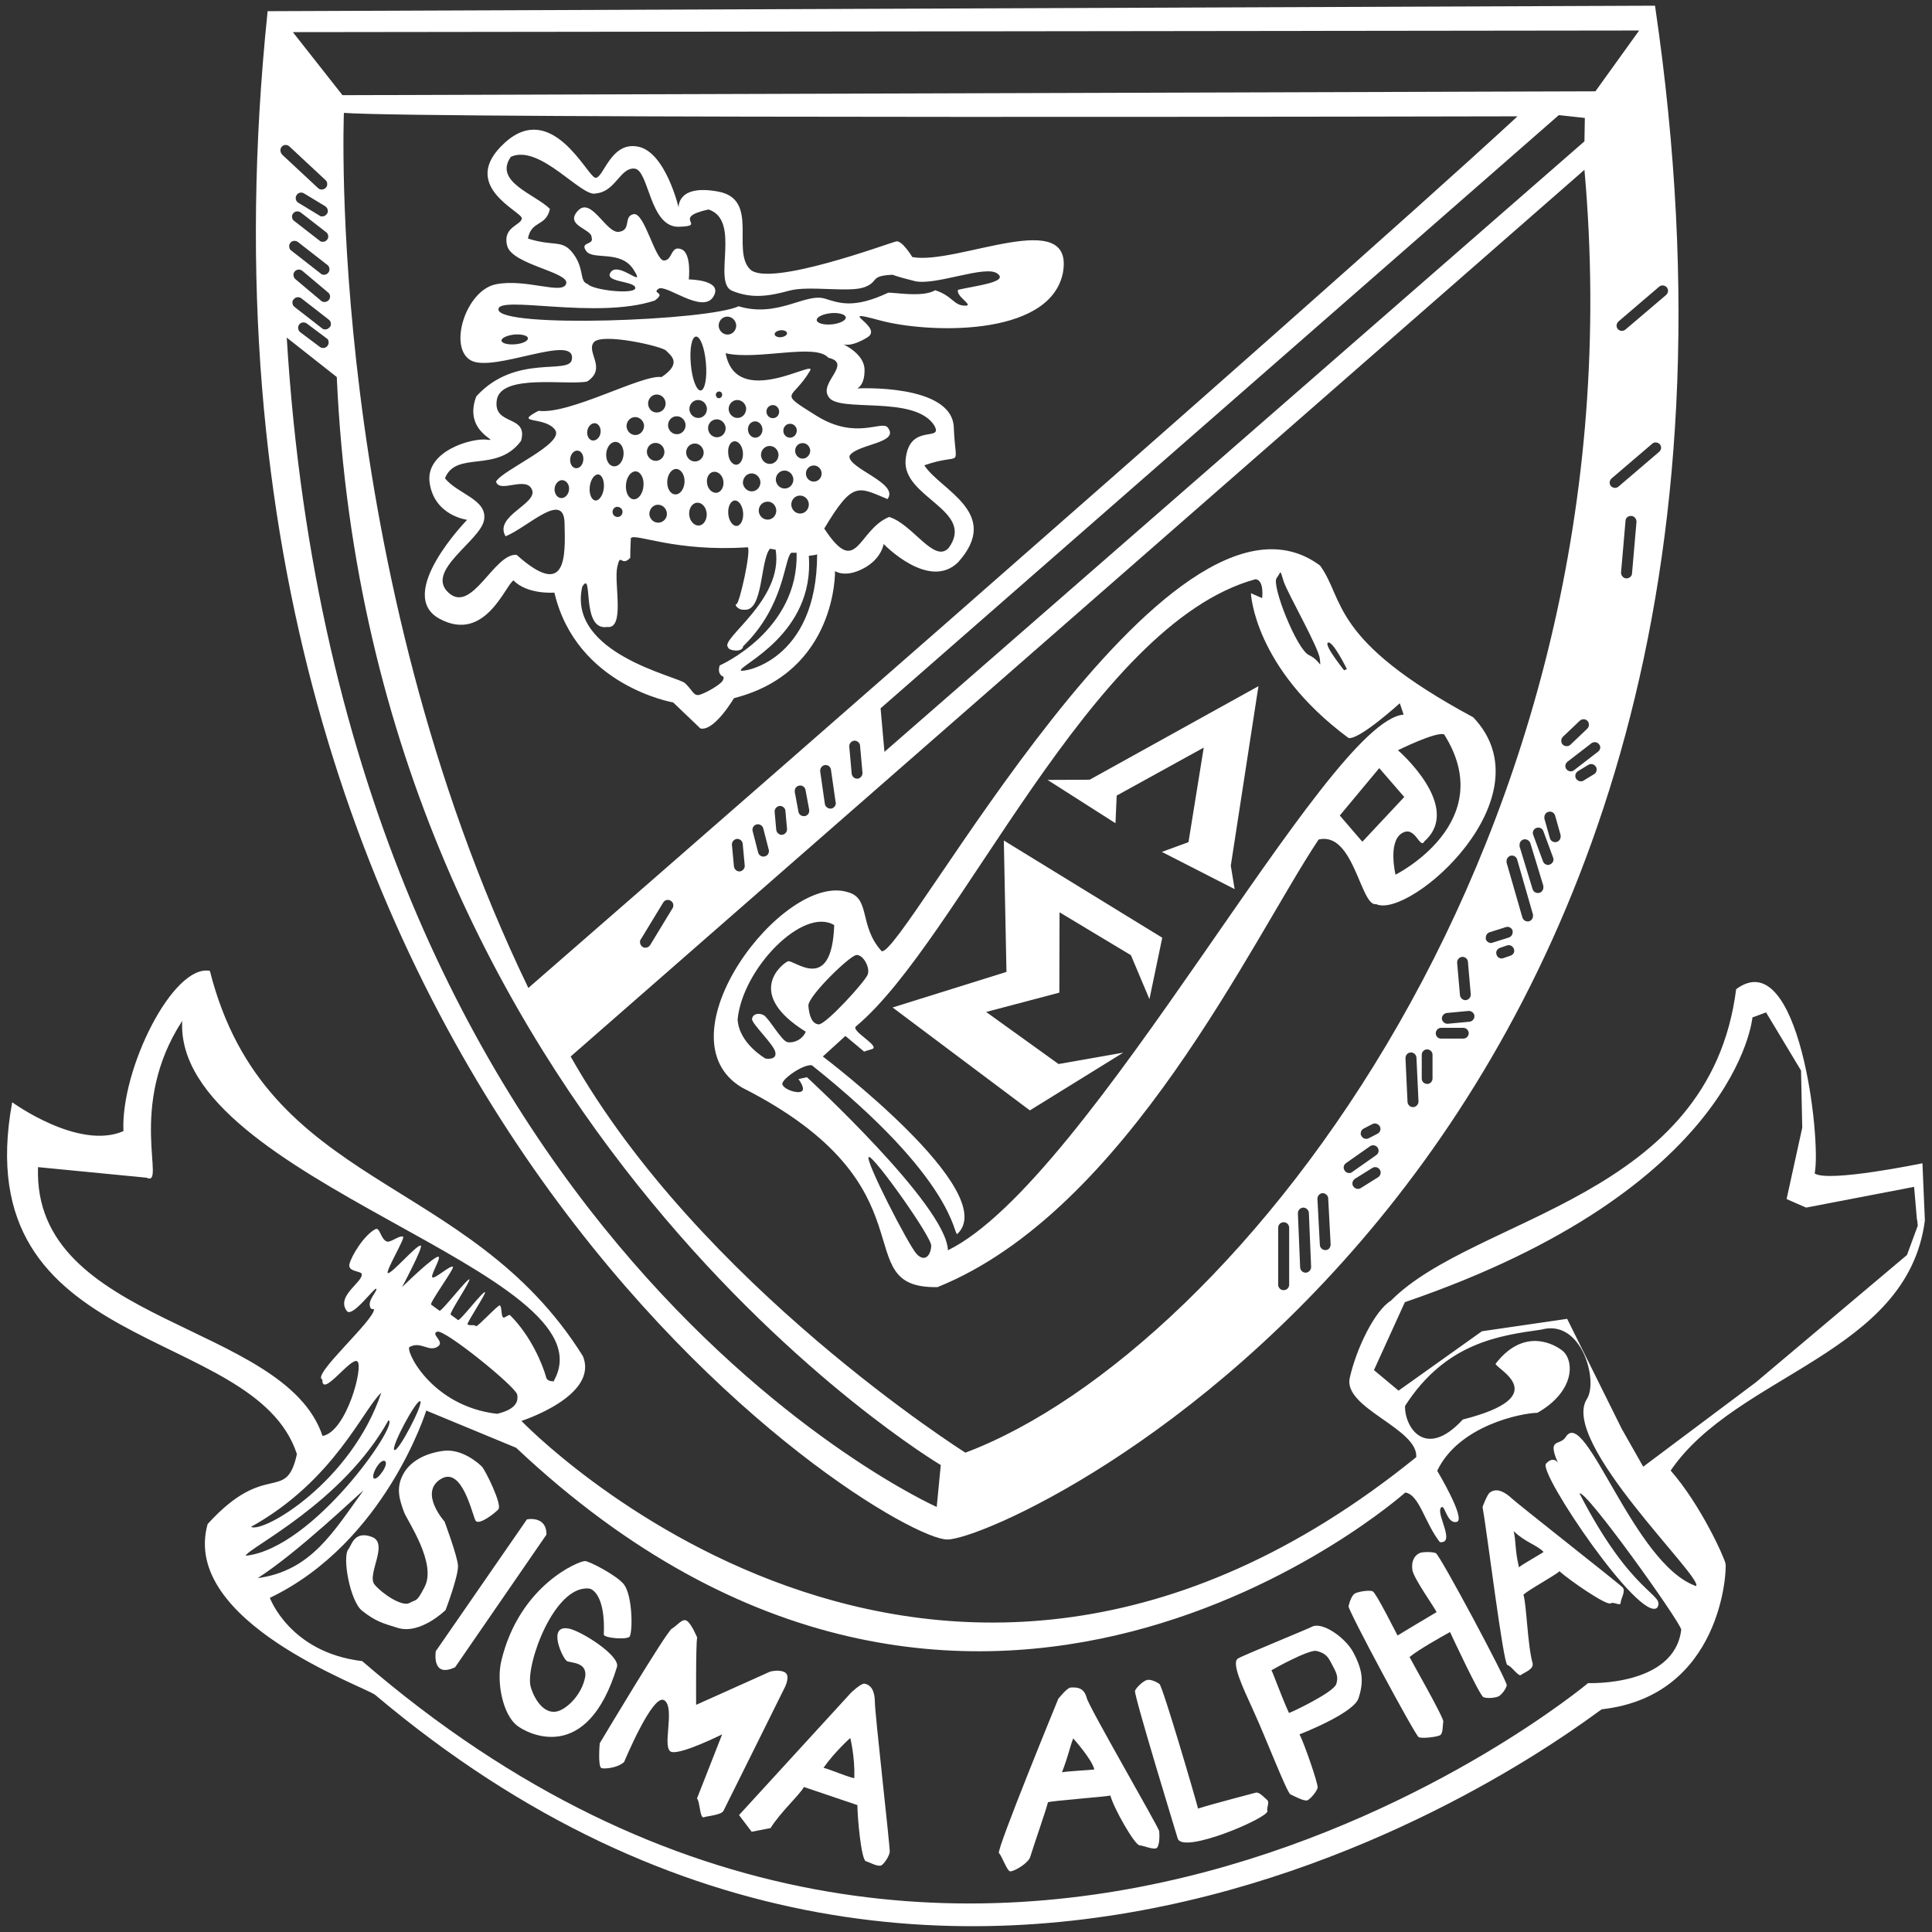 <?xml version="1.0" encoding="UTF-8"?>
<svg id="Layer_1" xmlns="http://www.w3.org/2000/svg" xmlns:xlink="http://www.w3.org/1999/xlink" version="1.1" viewBox="0 0 950 950">
  <rect x="0" y="0" width="950" height="950" fill="#333333" stroke="none"/>
  <!-- Generator: Adobe Illustrator 29.3.1, SVG Export Plug-In . SVG Version: 2.1.0 Build 151)  -->
  <defs>
    <style>
      .st0 {
        fill: #fff;
      }
    </style>
  </defs>
  <path class="st0" d="M813.8,2.8L131.6,5.5c-55.3,531,303.7,751.7,334.2,751.5,30.5,0,432.1-183.5,348-754.2ZM806,15l-21.5,29.9-616.1,1.9-24.4-31,662-.8ZM259.8,485.8C159.9,278.7,169.1,55.5,169.1,55.5c37.1,3,577.1,1.7,577.1,1.7-102.1,94.3-486.4,428.6-486.4,428.6ZM424.1,380.2c0,1.4-1.1,2.5-2.4,2.7h-.2c-1.4,0-2.5-1.1-2.7-2.4l-1.2-13.4v-.2c0-1.4,1.1-2.5,2.4-2.7,1.4-.1,2.8,1,2.9,2.4l1.2,13.4q0,.1,0,.2ZM411,394.9c0,1.3-1,2.5-2.3,2.7h-.4c-1.3,0-2.5-1-2.7-2.3l-2.3-16v-.4c0-1.3,1-2.5,2.3-2.7,1.5-.2,2.8.8,3,2.3l2.3,16c.1.1.1.2.1.4ZM397.9,398.7c0,1.3-.9,2.4-2.2,2.6h-.5c-1.3,0-2.4-.9-2.6-2.2l-1.8-9.7v-.5c0-1.3.9-2.4,2.2-2.6,1.4-.3,2.9.7,3.1,2.2l1.8,9.7v.5ZM387,407.8c0,1.4-1.1,2.5-2.4,2.7h-.2c-1.4,0-2.5-1.1-2.7-2.4l-.8-8.9v-.2c0-1.4,1.1-2.5,2.4-2.7,1.5-.1,2.8,1,2.9,2.4l.8,8.9s0,.1,0,.2ZM378.1,418.5c0,1.2-.8,2.3-2,2.6-.2.1-.5.1-.7.1-1.2,0-2.3-.8-2.6-2l-2.7-10.5c-.1-.2-.1-.5-.1-.7,0-1.2.8-2.3,2-2.6,1.4-.4,2.9.5,3.3,1.9l2.7,10.5c.1.2.1.5.1.7ZM366.2,425.8c0,1.4-1.1,2.5-2.4,2.7h-.2c-1.4,0-2.5-1.1-2.7-2.4l-1-10.7v-.2c0-1.4,1.1-2.5,2.4-2.7,1.5-.1,2.8,1,2.9,2.4l1,10.7c0,.1,0,.2,0,.2ZM331.1,445.2c0,.5-.1,1-.4,1.4l-11,18.1c-.5.8-1.4,1.3-2.3,1.3s-1-.1-1.4-.4c-.8-.5-1.3-1.4-1.3-2.3s.1-1,.4-1.4l11-18.1c.8-1.3,2.4-1.7,3.7-.9.8.5,1.3,1.3,1.3,2.3ZM766.5,56.6l12.8,1.4-.2,11.5-344.2,300.2-1.9-21.4L766.5,56.6ZM159.9,162c-.6,0-1.2-.2-1.6-.6l-13.5-10.5c-.7-.5-1-1.3-1-2.1s.2-1.2.6-1.6c.9-1.2,2.6-1.4,3.8-.5l13.5,10.5c.7.5,1,1.3,1,2.1s-.2,1.2-.6,1.6c-.6.7-1.4,1.1-2.2,1.1ZM161.6,168.4c0,.6-.2,1.1-.5,1.6-.5.7-1.3,1.1-2.2,1.1s-1.1-.2-1.6-.5l-9.6-7.2c-.7-.5-1.1-1.3-1.1-2.2s.2-1.1.5-1.6c.9-1.2,2.6-1.4,3.8-.5l9.6,7.2c.8.4,1.1,1.2,1.1,2.1ZM147.9,104.5l12.5,9.7c.7.5,1,1.3,1,2.1s-.2,1.1-.6,1.6c-.5.7-1.3,1-2.1,1s-1.1-.2-1.6-.6l-12.5-9.7c-.7-.5-1-1.3-1-2.1s.2-1.1.6-1.6c.8-1.1,2.5-1.3,3.7-.4ZM145.4,97.4c0-.5.1-.9.4-1.4.8-1.3,2.4-1.7,3.7-.9l10.4,6.3c.8.5,1.3,1.4,1.3,2.3s-.1.9-.4,1.4c-.5.8-1.4,1.3-2.3,1.3s-.9,0-1.4-.4l-10.4-6.3c-.8-.5-1.3-1.3-1.3-2.3ZM146.5,119l14.5,11.3c.7.5,1,1.3,1,2.1s-.2,1.2-.6,1.7c-.5.7-1.3,1-2.1,1s-1.2-.2-1.6-.6l-14.5-11.3c-.7-.5-1-1.3-1-2.1s.2-1.2.6-1.7c.8-1.1,2.5-1.3,3.7-.4ZM162.3,145.8c0,.6-.2,1.2-.6,1.7-.5.6-1.3,1-2.1,1s-1.2-.2-1.7-.6l-12.6-10.6c-.6-.5-1-1.3-1-2.1s.2-1.2.6-1.7c1-1.1,2.6-1.3,3.8-.3l12.6,10.6c.7.5,1,1.3,1,2ZM137.9,73.9c0-.7.2-1.3.7-1.8,1-1.1,2.7-1.1,3.8,0l17.6,16.4c.6.5.9,1.2.9,2s-.2,1.3-.7,1.8c-.5.6-1.3.9-2,.9s-1.3-.2-1.8-.7l-17.6-16.4c-.6-.7-.9-1.4-.9-2.1ZM460.6,741S168.1,610.9,141,166l24.6,19.4c16.5,368.3,297,535,297,535l-2,20.6ZM474.7,714.3s-130.6-82.3-194.1-194.8L779.1,83.5c29.4,329-171.6,580.8-304.4,630.8ZM723.2,489.1c0,1.4-1.1,2.5-2.4,2.7h-.2c-1.4,0-2.5-1.1-2.7-2.4l-1.4-16v-.2c0-1.4,1.1-2.5,2.4-2.7,1.5-.1,2.8,1,2.9,2.4l1.4,16c-.1,0,0,.1,0,.2ZM678.8,555.1c0,1-.5,1.9-1.5,2.4l-4.3,2.2c-.4.2-.8.3-1.2.3-1,0-1.9-.5-2.4-1.5s-.3-.8-.3-1.2c0-1,.5-1.9,1.5-2.4l4.3-2.2c1.3-.7,2.9,0,3.6,1.2.2.3.3.7.3,1.2ZM633.9,631.7c0,1.5-1.2,2.7-2.7,2.7h0c-1.5,0-2.7-1.2-2.7-2.7v-28c0-1.5,1.2-2.7,2.7-2.7h0c1.5,0,2.7,1.2,2.7,2.7v28ZM642,625.8h0c-1.4,0-2.6-1.1-2.7-2.6l-1.1-26.6h0c0-1.5,1.1-2.7,2.6-2.8,1.4,0,2.7,1.1,2.8,2.6l1.1,26.6h0c0,1.5-1.2,2.7-2.6,2.8ZM651.7,614.7h0c-1.4,0-2.6-1.1-2.7-2.5l-1.2-22.7h0c0-1.5,1.1-2.7,2.5-2.8,1.5,0,2.7,1.1,2.8,2.5l1.2,22.7h0c0,1.6-1.1,2.8-2.5,2.8ZM663.4,576.8c-.9,0-1.7-.4-2.2-1.2-.3-.5-.5-1-.5-1.5,0-.8.4-1.7,1.2-2.2l11.8-8.3c1.2-.8,2.9-.5,3.7.7.3.5.5,1,.5,1.5,0,.8-.4,1.7-1.2,2.2l-11.8,8.3c-.4.4-1,.5-1.5.5ZM677.6,578.9l-8.5,5.3c-.4.3-.9.4-1.4.4-.9,0-1.8-.5-2.3-1.3-.3-.4-.4-.9-.4-1.4,0-.9.5-1.8,1.3-2.3l8.5-5.3c1.3-.8,2.9-.4,3.7.9.3.4.4.9.4,1.4,0,.9-.5,1.8-1.3,2.3ZM694.8,544.4h0c-1.4,0-2.6-1.1-2.7-2.6l-1-21.5h0c0-1.5,1.1-2.7,2.6-2.8,1.5,0,2.7,1.1,2.8,2.6l1,21.5h0c0,1.5-1.2,2.7-2.6,2.8ZM704.4,530.3c0,1.5-1.2,2.7-2.6,2.7h0c-1.5,0-2.7-1.2-2.7-2.6v-11.7h0c0-1.5,1.2-2.7,2.6-2.7,1.5,0,2.7,1.2,2.7,2.6v11.7h0ZM722.2,508c0,1.5-1.2,2.7-2.7,2.7h-10.8c-1.5.1-2.7-1.1-2.7-2.6h0c0-1.5,1.2-2.7,2.7-2.7h10.8c1.4,0,2.6,1.1,2.7,2.6h0ZM722.6,502.4l-10.7,1h-.2c-1.4,0-2.5-1.1-2.7-2.4v-.2c0-1.4,1.1-2.5,2.4-2.7l10.7-1c1.4-.1,2.8,1,2.9,2.4v.2c0,1.4-1,2.5-2.4,2.7ZM733.2,463.7c-1.1,0-2.2-.7-2.6-1.9,0-.3,0-.5,0-.8,0-1.1.7-2.2,1.9-2.6l7.9-2.5c1.4-.5,2.9.3,3.4,1.7,0,.3,0,.5,0,.8,0,1.1-.7,2.2-1.9,2.6l-7.9,2.5c-.2,0-.5.2-.8.2ZM742.8,469.9l-3.5,1.2c-.3.1-.6.2-.9.2-1.1,0-2.2-.7-2.5-1.8,0-.3-.2-.6-.2-.9,0-1.1.7-2.1,1.8-2.5l3.5-1.2c1.4-.5,2.9.3,3.4,1.7,0,.3.2.6.2.9,0,1-.7,2-1.8,2.4ZM751.9,453c-.2.1-.5.1-.7.1-1.2,0-2.2-.8-2.6-1.9l-7.8-27.1c0-.2,0-.5,0-.7,0-1.2.8-2.2,1.9-2.6,1.4-.4,2.9.4,3.3,1.8l7.8,27.1c0,.2,0,.5,0,.7,0,1.2-.7,2.2-1.9,2.6ZM757,439c-.3.1-.5.1-.8.1-1.2,0-2.2-.7-2.6-1.9l-6.4-21c0-.3,0-.5,0-.8,0-1.2.7-2.2,1.9-2.6,1.4-.4,2.9.4,3.4,1.8l6.4,21c0,.3,0,.5,0,.8,0,1.2-.8,2.3-1.9,2.6ZM762.1,425.1c-.3.1-.6.2-.9.2-1.1,0-2.1-.7-2.5-1.8l-4.8-13c0-.3-.2-.6-.2-.9,0-1.1.7-2.1,1.8-2.5,1.4-.5,2.9.2,3.4,1.6l4.8,13c0,.3.2.6.2.9,0,1-.7,2.1-1.8,2.5ZM765.4,414c-.2.1-.5.1-.7.1-1.2,0-2.3-.8-2.6-2l-2.7-9.6c0-.2,0-.5,0-.7,0-1.2.8-2.3,2-2.6,1.4-.4,2.9.4,3.3,1.9l2.7,9.6c0,.2,0,.5,0,.7,0,1.2-.8,2.3-2,2.6ZM767.7,364.2c0-.7.3-1.4.8-1.9l8.3-7.9c1.1-1,2.8-1,3.8.1.5.5.7,1.2.7,1.9s-.3,1.4-.8,1.9l-8.3,7.9c-.5.5-1.2.7-1.9.7s-1.4-.3-1.9-.8c-.5-.5-.7-1.2-.7-1.9ZM783.8,380.7l-5.1,3.1c-.4.3-.9.4-1.4.4-.9,0-1.8-.5-2.3-1.3-.3-.4-.4-.9-.4-1.4,0-.9.5-1.8,1.3-2.3l5.1-3.1c1.3-.8,2.9-.4,3.7.9.3.4.4.9.4,1.4,0,.9-.4,1.8-1.3,2.3ZM785.8,369.6l-11.8,9.1c-.5.4-1.1.6-1.6.6-.8,0-1.6-.4-2.1-1-.4-.5-.6-1.1-.6-1.6,0-.8.4-1.6,1-2.1l11.8-9.1c1.2-.9,2.9-.7,3.8.5.4.5.6,1.1.6,1.6-.1.7-.4,1.5-1.1,2ZM804.7,256.5l-2.2,25.4c0,1.4-1.3,2.5-2.7,2.5h-.2c-1.4-.1-2.4-1.3-2.5-2.7v-.2l2.2-25.4c0-1.5,1.4-2.5,2.9-2.4,1.4.1,2.4,1.3,2.5,2.7,0-.1,0,0,0,.1ZM815.8,222.2l-20,17.1c-.5.4-1.1.6-1.7.6s-1.5-.3-2-.9c-.4-.5-.6-1.1-.6-1.7s.3-1.5.9-2l20-17.1c1.1-1,2.8-.8,3.8.3.4.5.6,1.1.6,1.7,0,.7-.4,1.5-1,2ZM799.2,162.1c-.5.4-1.1.6-1.7.6s-1.5-.3-2-.9c-.4-.5-.6-1.1-.6-1.7s.3-1.5.9-2l20-17.1c1.1-1,2.8-.8,3.8.3.4.5.6,1.1.6,1.7s-.3,1.5-.9,2l-20.1,17.1Z"/>
  <path class="st0" d="M448.6,126.4s-5-8.3-7.9-7.7c-3,.6-62.7,22.9-71.9,13.7-9.2-9.2,4.7-34.5-15.7-38.2-20.4-3.8-19.4,7.9-19.4,7.9,0,0-6.4-27.4-20-30-13.6-2.7-17,16-21,15.3-4-.8-21.3-38.3-44.5-17.2-23.2,21.1,8.6,33.8,8.4,37.2-.3,3.4-9.7,4.2-7.2,13.5s30.8,12.9,29,18.6c-1.7,5.7-19.8-2.7-34.6.3-14.8,3-23.5,31.1-12.3,37.4,11.2,6.3,51.8-13.6,49.7-.5-1,7.9-27.6-3.1-47,18.2-6.8,17.9,12.6,22.3,5.3,21.3s-30.8,5.6-28.2,21.5c2.5,16,18.4,17.9,18.4,17.9,0,0-35.8,36.7-13.5,48.7s32.3-16.6,36.3-18.9c6.9,7.1,20.1,6,20.1,6,10.8,45.9,58.4,54,58.4,54l13.4,12.8c6.8,1.6,16.5-14.9,16.5-14.9,50.8-12.9,49.7-62.5,49.7-62.5,0,0,4.8,3.5,13.8-1.2,9.1-4.7,10.1-12.1,10.1-12.1,0,0,22.2,23.1,36.6,9,21.8-24.3-8.8-35.5-16.6-47.7,19.5-6.8,15.4,3.1,14.5-18.6-.8-21.7-47.5-19.2-47.5-19.2,0,0,3.8-1.5,3.6-9.3-.1-7.8-10.6-12.5-10.6-12.5,0,0,3.5,1.9,12-3.3s-16.9-14.7,6-8.4,83.4,8.7,90.1-23.1c6.3-33.7-51.9-3.9-74-8ZM253.3,169.3c-3.6.3-6.6-.5-6.7-1.8-.1-1.3,2.7-2.6,6.3-3,3.6-.3,6.6.5,6.7,1.8.1,1.4-2.7,2.7-6.3,3ZM254,272.8c-11.2-.7-21.9,29.3-33.5,18.6-11.6-10.7,15.6-25.4,17.5-35.6,1.9-10.2-12.9-12.8-19.2-20.6,5.5-13.9,25.5-2.3,37.4-18.4,3.8-13.2-14-7.1-11.9-20.2,2.2-13,34.6-7,44.4-9,10-6.5-.7-14.5,3.3-19.3s33.7,2,35.5,4.1c1.9,2.1,8.4,6-2.2,13-9.6-1.4-45.2,18.6-60.5,16.6-12.8,6.7,3,2.5,8.1,9.3s-25.6,19.6-29,25.5c1.7,6,14.8-3,17.7,4,2.9,7-18.9,12.9-13,22.9,10.8-4.3,28.7-22.7,29-6.5.4,16.2,1.3,37.9-23.6,15.6ZM333.2,213.5c-2.4.2-4.4-1.6-4.7-4-.2-2.4,1.5-4.6,3.9-4.8s4.4,1.6,4.7,4c.2,2.5-1.6,4.6-3.9,4.8ZM336.6,237.1c-.2,3.5-2.3,6.2-4.6,6-2.4-.1-4.1-3-3.9-6.5s2.3-6.2,4.6-6c2.3.2,4.1,3.1,3.9,6.5ZM322,217.8c2.4-.2,4.4,1.6,4.7,4,.2,2.4-1.5,4.6-3.9,4.8-2.3.2-4.4-1.6-4.7-4-.2-2.5,1.5-4.6,3.9-4.8ZM318.7,198.8c-.2-2.4,1.5-4.6,3.9-4.8s4.4,1.6,4.7,4c.2,2.4-1.5,4.6-3.9,4.8-2.4.3-4.5-1.5-4.7-4ZM323.2,248.2c2.4-.2,4.4,1.6,4.7,4s-1.5,4.6-3.9,4.8-4.4-1.6-4.7-4c-.1-2.5,1.6-4.6,3.9-4.8ZM312.8,213.9c-2.4.2-4.4-1.6-4.7-4-.2-2.4,1.5-4.6,3.9-4.8,2.3-.2,4.4,1.6,4.7,4,.1,2.4-1.6,4.6-3.9,4.8ZM316.4,239c-.3,3.8-2.5,6.7-4.9,6.5s-4-3.4-3.7-7.2,2.5-6.7,4.9-6.5c2.4.2,4.1,3.5,3.7,7.2ZM301.8,229.3c-2.4-.2-4-3.1-3.7-6.4.3-3.3,2.4-5.8,4.8-5.6s4,3,3.7,6.4c-.3,3.3-2.4,5.8-4.8,5.6ZM306.1,251.5c.1,1.4-.9,2.6-2.2,2.7-1.4.1-2.6-.9-2.7-2.3-.1-1.4.9-2.6,2.2-2.7,1.4,0,2.6.9,2.7,2.3ZM290,239.3c.4-3.5,2.3-6.2,4.2-6,1.9.2,3.1,3.3,2.7,6.8s-2.3,6.2-4.2,6c-1.9-.3-3.1-3.3-2.7-6.8ZM288.8,211.9c.3-2.3,2.1-4,3.9-3.8,1.8.3,2.9,2.4,2.6,4.7s-2.1,4-3.9,3.8-3-2.4-2.6-4.7ZM279.8,240.9c-.3,2.4-2.1,4.2-4,4-2-.2-3.3-2.4-3.1-4.8.3-2.4,2.1-4.2,4-4,2,.3,3.4,2.4,3.1,4.8ZM283,230.2c-1.8-.3-2.9-2.4-2.6-4.8.3-2.4,2.1-4.1,3.8-3.8,1.8.3,2.9,2.4,2.6,4.8s-2,4.1-3.8,3.8ZM354.1,331.5c1.2,1.8,2.2.4,1.5,2.7-.7,2.3-9,6.8-11.8,7.5-2.8.6-3.4-2.5-7-5.8-3.5-3.3-58-14.5-50.5-47.4,5.6-9-.9,21.8,12.2,19.8,9,1.2,3.3-21.6,5-29.4s1.8.2,6.4-4.6c0-4,.3-9.7.3-9.7,2.2-2.6,21.5,6.9,57.5,4.5,1.7,2-4.1,27.6-5.5,27.9-1.4.2.8,3.1,3.7,2.8,9.5,1.1,7.8-24.1,12.7-30l2.8.5c4,24.8-27.7,43.9-23.4,48,.2,1.7,7.2,2.7,7.4-.5,20.6-20,20.1-43.2,23.7-46h2.6c1.1,38.4-37.8,55.4-37.8,55.4,0,0-1,2.5.2,4.3ZM342.9,196.7c2.4-.2,4.4,1.6,4.7,4,.2,2.4-1.5,4.6-3.9,4.8s-4.4-1.6-4.7-4c-.2-2.5,1.6-4.6,3.9-4.8ZM342.2,165.5c2.1-.2,4.3,5.6,4.9,12.9.7,7.3-.5,13.4-2.5,13.6-2.1.2-4.3-5.6-4.9-12.9-.7-7.4.4-13.4,2.5-13.6ZM355.1,194c.1.9-.6,1.7-1.4,1.8-.9.1-1.6-.6-1.7-1.5s.6-1.7,1.4-1.8c.9-.1,1.7.6,1.7,1.5ZM353.4,160.5c-.2-2.4,1.5-4.6,3.9-4.8,2.3-.2,4.4,1.6,4.7,4,.2,2.4-1.5,4.6-3.9,4.8s-4.4-1.6-4.7-4ZM352.1,206.2c2.3-.2,4.4,1.6,4.7,4,.2,2.4-1.5,4.6-3.9,4.8s-4.4-1.6-4.7-4,1.5-4.6,3.9-4.8ZM350.9,232c2.2-.3,4.4,1.7,4.8,4.5s-1,5.4-3.2,5.8c-2.2.3-4.4-1.7-4.8-4.5-.5-2.9.9-5.5,3.2-5.8ZM343.7,258.4c-2.3.2-4.5-2.1-4.8-5.2-.3-3.1,1.4-5.8,3.8-6s4.5,2.1,4.8,5.2c.2,3.1-1.4,5.8-3.8,6ZM341.3,218.1c2.3-.2,4.4,1.6,4.7,4,.2,2.4-1.5,4.6-3.9,4.8s-4.4-1.6-4.7-4c-.2-2.4,1.5-4.6,3.9-4.8ZM395,225.5c-2,.2-3.8-1.4-4-3.5s1.3-4,3.4-4.1c2-.2,3.8,1.4,4,3.5.1,2-1.4,3.9-3.4,4.1ZM397.7,247.7c.2,2.4-1.5,4.6-3.9,4.8s-4.4-1.6-4.7-4c-.2-2.4,1.5-4.6,3.9-4.8s4.5,1.6,4.7,4ZM388.8,215.2c-1.8.2-3.5-1.2-3.6-3.1-.2-1.9,1.2-3.6,3-3.7,1.8-.2,3.5,1.2,3.6,3.1.1,1.8-1.2,3.5-3,3.7ZM385.4,231.4c2.4-.2,4.4,1.6,4.7,4,.2,2.4-1.5,4.6-3.9,4.8s-4.4-1.6-4.7-4c-.2-2.5,1.6-4.6,3.9-4.8ZM381.7,250.7c.2,2.4-1.5,4.6-3.9,4.8s-4.4-1.6-4.7-4c-.2-2.4,1.5-4.6,3.9-4.8,2.4-.3,4.4,1.5,4.7,4ZM380.3,205.6c-1.7.2-3.2-1.1-3.4-2.9-.2-1.8,1.1-3.3,2.8-3.5,1.7-.2,3.2,1.1,3.4,2.9.2,1.8-1.1,3.4-2.8,3.5ZM378.1,219.3c2.4-.2,4.4,1.6,4.7,4,.2,2.4-1.5,4.6-3.9,4.8s-4.4-1.6-4.7-4c-.2-2.5,1.6-4.6,3.9-4.8ZM371.7,215.2c-2,.2-3.7-1.5-3.9-3.7-.2-2.2,1.2-4.1,3.2-4.3s3.7,1.5,3.9,3.7c.2,2.2-1.3,4.1-3.2,4.3ZM369.2,232.8c2.4-.2,4.4,1.6,4.7,4,.2,2.4-1.5,4.6-3.9,4.8-2.3.2-4.4-1.6-4.7-4-.1-2.4,1.6-4.6,3.9-4.8ZM362.3,258.6c-2,.2-3.9-2.5-4.2-5.9-.3-3.4,1.1-6.4,3.1-6.6,2-.2,3.9,2.5,4.2,5.9.3,3.5-1.1,6.4-3.1,6.6ZM363,205.5c-2.3.2-4.4-1.6-4.7-4-.2-2.4,1.5-4.6,3.9-4.8,2.3-.2,4.4,1.6,4.7,4,.1,2.5-1.6,4.6-3.9,4.8ZM361.1,217c2-.2,3.9,2.2,4.2,5.4.3,3.2-1.1,5.9-3.1,6.1-2,.2-3.9-2.2-4.1-5.4-.4-3.3,1-6,3-6.1ZM364.3,329.7c-1.4-2.4,36.4-17.8,33.4-56.4,0,0,4.1-.4,4.1-.8,0,53.2-37.3,58.3-37.5,57.2ZM400.5,236.8c-2.1.2-4-1.4-4.2-3.6-.2-2.2,1.4-4.1,3.5-4.3s4,1.4,4.2,3.6c.2,2.2-1.4,4.1-3.5,4.3ZM459.4,209.2c4.7,8.5-12.4-1.7-14.1,16.9-1.7,18.6,34.6,24.8,21.2,43.3-7.1,7.9-17.8-11.8-29.3-15.2-15.6,6.4-15.7,30.4-31.9,5.7,14.1-23.6,16.6-20.5,31.1-14.5,6-7.8-19.5-15-18.7-21.2,3.4-5.9,25.1-6.2,18.8-14-3-3.7-15.6,6.4-35.1-5.8s-11.8-7.3-3.1-22.1c3.7-6.2-36.2,19.4-41.5-8.6,16,3.6,44.2-5.1,50.5,2.2,12,2.8-4.5,12.1,0,19,4.1,8.5,42.3-1.1,52.1,14.3ZM380.9,164.4c-.1-.9,1.2-1.8,2.9-2,1.7-.2,3.1.5,3.2,1.4s-1.2,1.8-2.9,2c-1.7.2-3.1-.5-3.2-1.4ZM409,159.5c-4,.4-7.3-.6-7.4-2.1s3-3,6.9-3.4,7.3.6,7.4,2.1-3,3-6.9,3.4ZM471.1,142.5c-1.3,3.3,8.6,8.1,3.1,7.8s-5.8-4.8-14.4-7.6c-6.1,3.9-21.8.7-23.2,1.3-16.7,7.8-23.8,5.1-31.1,2.8-9.6-2.8-23.1,9.6-42.3,3.8-15.2,7.1-117,10.9-118.1,1.7-.9-7.5,48.1,5,76.8-4.5,6.1-4.3-1.7-3.3,1.9-5.8s21.5,12.5,26.9,4-12-8.6-12-8.6c0,0,1.5-13.1-3.8-14.9-5.2-1.9-4.1,5.5-8.4,5.6-4.3.1-9.6-23.8-14.9-22.8s-.9,7.9-7.3,8.7c-6.3.8-13.6-17.6-20.2-10.3-6.7,7.3,7.2,8.9,6.8,13.1,1.4,3.8-6.1,2-2.6,6.7,3.4,4.6,17.1-.8,23.3,9.2,6.3,9.9-7.1-4.2-11.2,1-4,5.2,11.5,4.3,12,7.8.4,3.5-20.9,1.3-23.5-1.9-4.1-1.2-1.4-7.2-6.9-14.7s-9.2-3.4-22.4-7.6c1.7-9.1,8.9-5.7,10.8-14.6-7.4-7.3-27.8-13.3-19.2-25.6,14.3-6.5,35,20.3,41.8,18,9.7-.8,11.9-12.8,19-12.2,7.2.6,7.3,29.1,21.9,28.6,14.5-.4-4.6-4.3,14.5-8.5,16.3,5.4,1.7,35.9,11.6,40,10,4.1,18.6,2.5,28.2-.1,9.5-2.6,29.5,1.1,36.9-1.7s2.2-5.6,13.9-6.1c0,0,.8.6,10.7,3.1,10,2.5,34.9-8.1,40.7-3.7,5.9,4.2-10.7,6-19.3,8Z"/>
  <path class="st0" d="M724.4,352.7c-70.8-38.1-63.1-57.9-75.3-74.6-74.3-55.3-205.2,193.4-215.6,189.6-11.3-12.5-5.3-26-16.6-29-31.7-10-93.6,71.5-52,96.1,96.7,49,50.2,98.9,96.1,98.1,93.2-37.6,154.9-171.5,187.4-220.1,17.4-4.1,20.6,33.2,28.3,31.8,16.5,7.4,85.2-52.6,47.7-91.9ZM653,316c2.3-1.2,9.3,13,9.3,13l-1.4.6c.1,0-10.1-12.5-7.9-13.6ZM627.7,284.3c2.6-3.6,1.5-4.4,3.5,1.6s17.2,32.4,17.8,38.1c.5,5.7.5.9-5.4-1.9-6-2.8-18.4-34.2-15.9-37.8ZM421.1,469.6c3.3-.3,6.8,6.1,5.6,9.5-1.1,3.4-20.7,24.8-24.1,24.6-3.4-.2-4.7-4.4-5.1-9.1-.4-4.6,20.3-24.7,23.6-25ZM376.4,520.5s-13.1-7.4-13.7-19.3c2.5-25.1,32.3-55.5,47.5-46.3-1.2,34.5-20,16.6-22.8,17.8-2.8,1.2-21.5,15.8,8.8,34.6-1.6,4-6.2,5.8-9.1,5.1s-9.2-12.1-11.7-13.3c-2.5-1.2-5.3-.5-5.6,1.9-.3,2.4,11.2,12.9,11.5,16.7.5,3.8-4.9,2.8-4.9,2.8ZM450.8,616.7c-4-4.2-25.9-46.9-23.6-47.8,2.3-.9,31,39.4,30.7,43.7-.2,4.5-3,8.3-7.1,4.1ZM466.1,614.8c-.5-21.9-69.3-85.1-69.3-85.1l-4.2.9s3.8,4.9,1.5,6.1c-2.3,1.2-8.7-1.1-9.4-3.5-.7-2.3,10.1-10,14.5-9.4,70.6,56.3,69.6,83.6,71.5,83,22.1-20.6-66.1-87.3-66.1-87.3l11.1-10.1,9.2,7.7c.1,0,.9-.4,3.8-1.2,4.7-1.4-10.9-9.1-7.7-11.3,50.7-42.3,115.2-197.7,196.4-219.8,4.4.6,3.2,9.3,3.2,9.3l-5.5-2.4s1.4,36.7,48,71.2c5.3,1,25.2-17.1,25.2-17.1l1.9,5.6c-38,2.9-154,228.9-224.1,263.4ZM669.9,413.9l-11.1-12.9,19.4-23.3,12.3,14.2-20.6,22ZM686.2,430.1s-3.8-15.9,3-20.3,8.9,8.3,11.3,3.8c19-17-13.1-44.7-13.1-44.7,0,0,18.8-9.3,22.7-7.8,27.4,43.4-23.9,69-23.9,69Z"/>
  <polygon class="st0" points="438.9 495.4 494.9 477.9 493.6 413.3 571.5 461.1 565.2 491.3 556.1 469.7 521 448.6 520.9 488.1 484.9 497.6 520.5 523.2 552.3 517.6 506.4 546 438.9 495.4"/>
  <polygon class="st0" points="515.1 383.5 548.5 404.8 549.1 391.2 591.9 367.6 584.4 414.1 571.3 418.9 607.1 437.2 605.2 425.7 618.8 337.4 535.8 383.4 515.1 383.5"/>
  <path class="st0" d="M946.5,600.1l-3.8-.4.3,3-5.3,14.4-74.3,62.6-55.4,41.5-10.6-18.7-26.8-54-41.9,6.1-41,29.2-12.1-10.1,15.2-33.4c163.7-56,170.9-140,170.9-140l6.7-2.5,17.2,28.6.6,28.1-7.7,35.1,9.6,4.2,53.1-10.2,1.4,16.2c2.5,0,3.9.3,3.9.3l-1.2-28.1s-46.4,9.6-53,5c3.4-16.1-7.6-113.7-38.6-90.6-13.1,103.2-128.4,111.4-169.8,153.2-7.8,4.8-16.8,23-20.2,37.9s33.7,24.9,32.7,39c-238.1,192.9-440-17.8-440-17.8,0,0,38.3-12.3,30.2-31.9-56.4-90.2-156-81.3-183.4-189.4-18.1-3.5-43.9,48.4-42.5,78.8-22.1,9.6-54.7-14.2-54.7-14.2-23.1,125.3,119,108.8,140,173-5.4,24.6-15,2.6-43.9,34.4-13.5,48.2,77.7,80,82.5,84.1,295.5,249.3,595.7,11.4,603,7,59.1-6.6,61.5-68.5,60.9-71.5-.5-3-12.2-29-27-45.9,32.4-47.6,116.5-57.2,125-123ZM18.7,573.9l53.4,5.2c9.9,4.9-10-34.9,17.5-77.1-4.2,78.3,213.6,123.5,182.6,177.2.4,0,.5,0-.2.4.1,0,.1-.3.2-.4-.8,0-3.1,0-3.6-1.8-1.7-6.3-7.5-20.5-17.8-30.7-.6-.6-2.8,1.7-3.4,1.1-1.1-1-.5-4.9-1.6-5.9-.7-.6-11.1,10.8-11.7,10.2-1.1-1-3.1,0-4.2-.9-.6-.5,9.3-15.3,8.6-15.8-.9-.8-12.4,14.4-13.3,13.7-.8-.7-2.8-2-3.6-2.7s10-16.7,9.2-17.3c-.9-.7-13.8,16.1-14.7,15.4-.9-.7-3.2-2.3-4.1-3-1-.7,11.6-17.9,10.7-18.6-1.3-.9-8.8,6.1-10.1,5.2-1.1-.7,4.2-9.4,3.1-10.1-1.7-1.1-18,14.9-18,14.9,0,0,10.5-19.7,9.2-20.4-1.7-.9-14.6,14.3-16.2,13.5-1.3-.7,8.7-17.4,7.5-17.9-1.8-.8-6.2,3-7.9,2.4-3.1-1-3.5-7.3-5.7-6.1-5.5,2.8-11.9,13.2-12.8,17.3-.8,3.6,5.6,3.3,6,4.6,1.3,3.8-12.8,10.8-7.3,18.3,2.7,3.8,14.2-12.6,14.6-10.8.2,1.3-4.4,5.8-3.1,8.8.1,1.4,1.9,1.1,1.9,1.1.5,5.2-31,32.7-25.4,34.6-.3,9.5,14-11.2,17.2-8.9s-5.3,34.6-17.1,36.7c-18.7-56.1-142.7-54.6-139.9-132.2ZM201.5,662.3c5.3-2.9,9.2,2.5,13.5,0,4.3-2.5-3.6-6.2,0-7.5s38.5,27,39.3,30.9-1.3,7.5-9.9,9.5c-32.8-3.8-45.7-32.1-42.9-33ZM193.9,713c-1.9-1.2,10.8-24.9,12.7-24,1.9.8-10.7,25.2-12.7,24ZM187.5,684.8c-14.8,43.9-57.9,69.2-64.1,66,40.9-22.7,55.2-58,64.1-66ZM191,698.4c5.8,1-36.6,63-70.2,66.6.9-3.7,47.6-25.9,70.2-66.6ZM183.9,727c-1.8-1.1,2.8-9.8,5.3-8.6,2.4,1.3-3.5,9.6-5.3,8.6ZM178.7,732.9c-14.7,20.2-25.6,39.5-52,43.1,20.1-12.9,49.3-41.1,52-43.1ZM834,779.9c-30.8-10.7-54.4-88.9-64.1-73.3-2.8,4.5-9.1.2-4.1,12.1,1.3,3-.9-4.1-5.6,1-4,4.4,46.3,78.7,54.7,70.8,4-6.9-12.1-5.5-38.2-56.1,2.7-2.5,49.2,62.6,50,66.9-3.3,28.1-45.8,26.3-45.8,26.3,0,0-299.7,250.9-602.8-10.8-35.6-4.2-45.4-31.1-45.4-31.1,56.8-27.3,76.9-92.1,76.9-92.1l44.2,18.3c224.5,211.5,437.2,22,437.2,22,6.9,1,9.5,14.8,17,24.4,7.8.8-1.6-13.4.4-16.7s2.8,8.2,8,6.7c4.5-1.4-9.7-25.1-9.7-25.1,10.7-22.4,41.7-28.4,49.3-28.5,19-10.9,18-26.2,12.1-30.7-6-4.5-19.9-10-32.7,6.6.3,2.6,29.2,15.9-16.1,27.4-18.6,20.2-28.8,3.4-28.4-6.7,20-31.1,46.4-34.6,67-37.5,19.9-5.5,28.1,25.3,22.4,34.1-13.5,21.1,57.6,88.1,53.7,92Z"/>
  <path class="st0" d="M178,792c-5.9-4.8-9.8-26.4-6.7-30.2,1.6-1.9,2.8-9.3,11.5-6.1s-2.7,18.6,1.4,23.5c4.1,4.8,13.7,11,17.2,9s3.3,0,7.3-7.7c6.3-11.6-8.3-32.5-10-36.9-2.2-6-4.1-11.7-.6-18.4,3.4-6.7,11.2-10.7,20-11.8,8.9-1.1,16.9,5.8,18.8,7.7,1.8,1.8,10.1,18.8,8.2,21-1.3,1.6-9.5,8.1-11.2,5.7-1.6-2.4-6.5-27.2-17.2-20.5-10.8,6.7,1.9,20.9,1.9,20.9,0,0,6.2,16.6,6.6,21.5.4,4.9-6.1,22-6.1,22,0,0-12.3,12.1-23.4,8.8-7.5-2.3-11-3.2-17.7-8.5Z"/>
  <path class="st0" d="M268.7,754.6l-44.9,65.2c-11.8,5.6-9.5-7.9-9.5-7.9l44.8-64.8c0,0,9.7-2,9.6,7.5Z"/>
  <path class="st0" d="M254.1,848.4c-6.8-5.5-10.1-21-7.6-31.7,9-37.6,38.6-49.3,41.2-49.1,1.9,0,15.6,7,19.1,11.5,4.1,5.3,4.4,22.1,2.9,25.5-.9,1.9-12.9.9-12.8-.9.8-17.7-4.8-22.4-7.4-22.6-16.9-1.5-30.8,36.7-28.7,47.7.6,3.1,5,14.2,12.8,12.8,4.5-.8,12.5-7.8,14.2-17.3.8-7.1-6.9-6.5-9-7.5-2.1-1.1-10-18.1.9-16,6.2,1.2,25.2,13.3,23.7,18.8-14.7,48.4-44,33-49.3,28.8Z"/>
  <path class="st0" d="M326.7,836.1c-5.6-4-19.8,30.3-19.8,30.3-3.6,3.3-10.5,3.4-11.2,3-1.8-1-.8-12.2-.8-12.2,0,0,32.7-54.8,35.5-56.4,2.8-1.6,5-5.1,7.2-3.9,2.4,1.4,5.2,8.3,5.2,8.3-.7,3.5-.5,33.1-.5,33.1l36.3-16.3s4.3-1.3,7.3.3c2.9,1.6.1,7.2.1,7.2,0,0-29.8,60.1-30.3,61-1.2,2-7.7,2.4-9.7,3.1-1.9.6-1.9-8.4-3.3-9.2l12.4-31.6s-19.4,9.7-24.7,8.7c-5.5-1,1.9-21.4-3.7-25.4Z"/>
  <path class="st0" d="M425.8,915.2c-2.3-.5-4.2-21.5-4.2-27.6l-26.3-8.9c-2.2,4-11.5,12.3-16.4,20.2l-9.3,1.8-6.2-8.2,55.1-60.2s4.9-4.7,6.6-4.4c3.3.6,5,3.6,5.1,8.9-.2,4.2,7.6,72.2,7.3,73.9-.4,2.2-2.3,5.1-3.9,6.4-1.7,1.2-6.2-1.5-7.8-1.9ZM418.1,854.6s-7.4,6.5-13.2,14.7c1.4,0,15.2,5.8,15.2,4.9.3-10.5-2-19.6-2-19.6Z"/>
  <path class="st0" d="M560.4,907.4c-2.4,0-12.9-18.5-14.4-24.5-2.2.6-28.2,2.5-30.7,3.3-1.1,4.4-6,18.2-8.8,27.1-1.1,2.9-7.3,6.7-9.7,6.9-1.6,0-4.1-7.6-5.6-9-1.4-1.4,29.2-75.9,29.2-75.9,0,0,4.3-5.4,6-5.5,3.3-.2,6.6,0,8,5.2.9,4.1,35.5,63.8,35.6,65.4.2,2.3.2,6.5-1,8.1-1.2,1.5-7-1.1-8.6-1.1ZM527.7,854.8c-2,5.4-2,7.4-5.5,16.7,1.3-.5,15-1.2,15.9-1.4-1.1-5-10.4-15.3-10.4-15.3Z"/>
  <path class="st0" d="M579.1,904c.2.6-21.7-70.8-21-72.6s4.1-4.8,5.8-5.3,4.6.8,6.2,1.9c1.6,1.2,17.4,55,19,61.3,6.8-2.2,27.7-7.6,28.3-7.8,1.8-.5,3.9,2.1,5.6,3.5,1.5,1.3-.3,3.6.2,5.5.9,3.2-41.7,21.5-44.1,13.5Z"/>
  <path class="st0" d="M639,852.8c2.5,4.9,9.2,24.4,8.9,26.2s-3.4,5.4-4.9,6.2-6.8-2.1-8.5-2.9c-1.7-.8-12.6-29-17.6-39.8-.2-.5-.5-1-.7-1.6-5.4-11.8-11.1-23.9-7.2-25.5.8-.8,33.8-14.3,36.1-15.5,5.2-2.7,16.7,5.6,20.4,12.7,4.7,8.9,5.1,14.5,2.5,22.5-2.4,7.2-27.1,17-29,17.7ZM625.2,821.3c.9,1.6,4.8,12.6,8.6,21,1.5-.4,21.8-10.1,23.2-14.1,1.5-4.2-.4-6.5-2.7-11-1.5-2.9-3.1-4.5-7-5.4-3.8-.8-21.7,9.2-22.1,9.5Z"/>
  <path class="st0" d="M740.9,828.7c-.4,1.9-2.5,4.6-4,5.4-1.6.8-5.7,1.2-7.5.4-1.8-.7-15.7-30.5-16.4-32-4.1,2.3-15.3,8.5-19.9,12.3,1.1,2.3,17,30,16.6,31.8s0,5.9-1.7,6.7c-1.6.8-8.7,1.7-10.4.9s-34.9-62.6-34.5-64.4c.4-1.8,1.6-5.5,3.2-6.3,1.5-.8,6.9-1.8,8.7-1,1.7.8,11.5,20.5,12.2,21.7,0,0,15.2-9.2,19.2-11.5-1.1-2.4-11.3-16.6-11.9-20.7-.7-5.1,1.6-7.4,3.5-8.3,1.4-.7,6.3-.7,8,0,1.9.6,35.3,63.1,34.9,65Z"/>
  <path class="st0" d="M792,788.4c-2,1.3-20.6-11.6-25.2-15.8-1.5,1.7-16,9.6-17.7,11.6,1.5,4.3,2,24.7,4.5,33.6.7,3-3.8,4.4-5.7,5.8-1.3,1-4.7-4.5-6.7-4.9s-10.1-66.3-12.2-77.7c0,0,2.2-6.1,3.6-7.1,2.7-2,6.1-1.2,10.1,2.3,3,3,54.3,43.1,55.3,44.5,1.4,1.8-1,5.4-1.1,7.4,0,1.9-3.5-.7-4.9.3ZM744.3,752.9c1.3,5.6.4,8.1,2.6,17.8.9-1.1,11.4-6.9,12.1-7.6-3.7-3.7-8.7-4.5-14.7-10.2Z"/>
</svg>